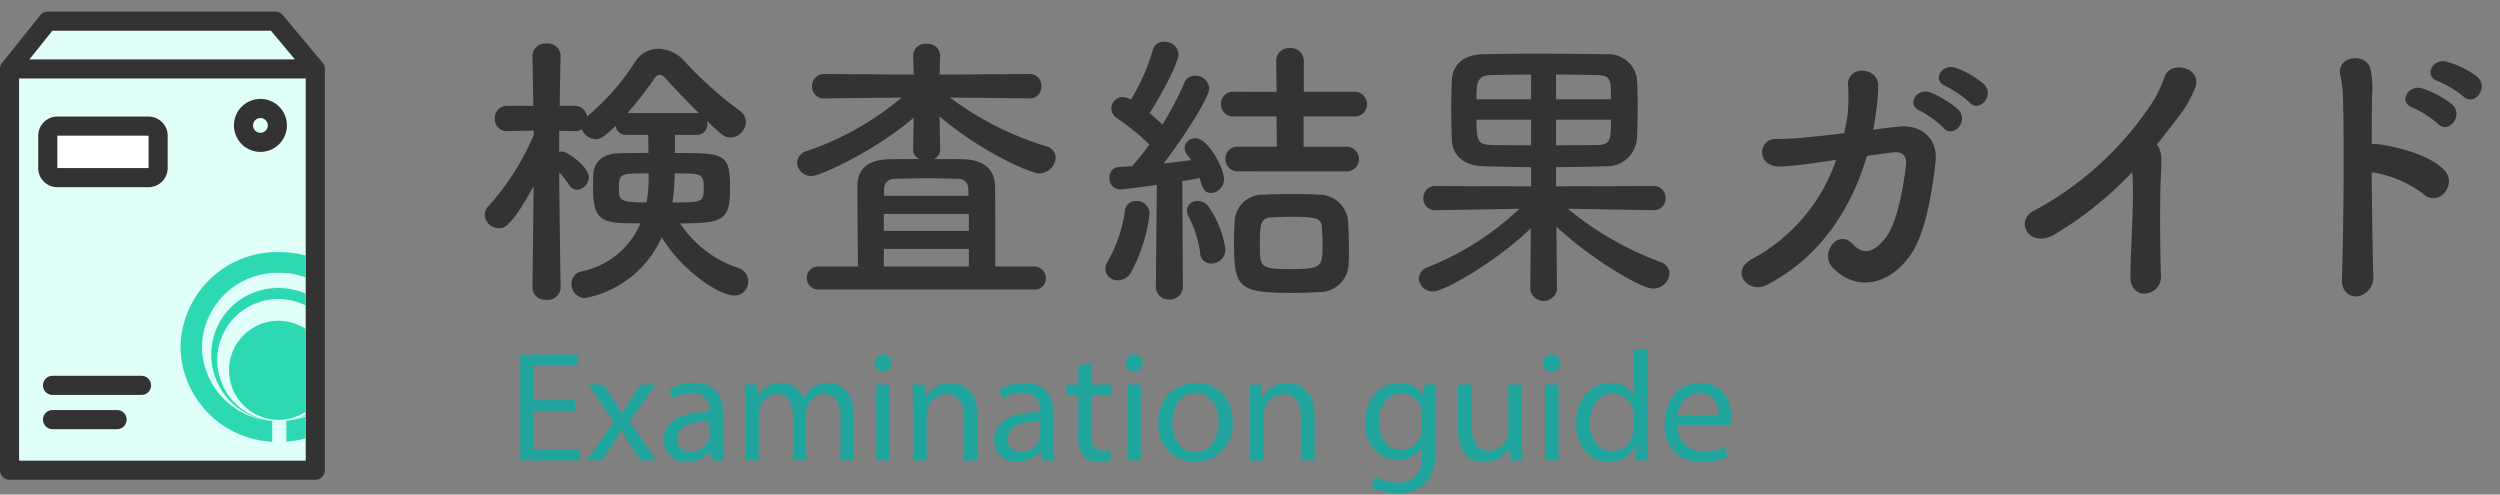 <svg xmlns="http://www.w3.org/2000/svg" xmlns:xlink="http://www.w3.org/1999/xlink" width="273" height="54" viewBox="0 0 273 54"><rect x="0" y="0" width="273" height="54" fill="#808080" stroke="none"/><defs><clipPath id="a"><rect width="27.127" height="33.327" fill="#0c372d"/></clipPath></defs><rect width="273" height="54" fill="none"/><path d="M9.3,2.869S9.172-4.786,9.14-9.711a11.06,11.06,0,0,1,1.1,1.412,1.012,1.012,0,0,0,.878.5,1.4,1.4,0,0,0,1.255-1.38c0-1.129-2.322-2.792-2.918-2.792a1.067,1.067,0,0,0-.314.031v-2.29L10.8-14.2a1.32,1.32,0,0,0,.816-.22,1.676,1.676,0,0,0,1.537,1.1c.408,0,.847-.157,2.165-1.474a1.084,1.084,0,0,0,1.129,1h2.416l.031,1.976c-1.161,0-2.259,0-3.169.031-1.882.031-2.792,1.035-2.855,2.259-.031.5-.031,1.067-.031,1.663,0,3.733,1.255,3.733,5.176,3.733a8.9,8.9,0,0,1-6.4,5.239,1.374,1.374,0,0,0-1.129,1.349A1.507,1.507,0,0,0,11.932,4.03,11.489,11.489,0,0,0,20.34-2.621c2.1,3.545,6.212,6.369,7.906,6.369A1.5,1.5,0,0,0,29.783,2.21a1.524,1.524,0,0,0-1.1-1.474,12.241,12.241,0,0,1-6.337-4.863c4.8,0,5.459-.376,5.459-3.921,0-3.765-.69-3.765-6.023-3.765v-1.976h2.353a1.151,1.151,0,0,0,1.192-1.192,1.334,1.334,0,0,0-.063-.345c1.694,1.6,1.945,1.82,2.6,1.82a1.751,1.751,0,0,0,1.663-1.725,1.47,1.47,0,0,0-.659-1.192,42.2,42.2,0,0,1-6.086-5.459A3.961,3.961,0,0,0,20-23.2a3.041,3.041,0,0,0-2.573,1.443A26,26,0,0,1,12.183-15.8a1.346,1.346,0,0,0-1.38-1.161H9.2c.031-2.886.094-5.459.094-5.459v-.031A1.381,1.381,0,0,0,7.76-23.766a1.4,1.4,0,0,0-1.537,1.318v.031l.094,5.459H3.462a1.306,1.306,0,0,0-1.349,1.38A1.3,1.3,0,0,0,3.431-14.2h.031l2.886-.063.031.439a27.674,27.674,0,0,1-4.925,7.78,1.385,1.385,0,0,0-.439,1A1.544,1.544,0,0,0,2.552-3.594c.5,0,1.286,0,3.8-4.612L6.223,2.869V2.9A1.381,1.381,0,0,0,7.76,4.218,1.4,1.4,0,0,0,9.3,2.9Zm7.31-19.043a43.852,43.852,0,0,0,3.012-3.89.594.594,0,0,1,.471-.282.821.821,0,0,1,.565.282c1.035,1.129,2.384,2.573,3.765,3.921a.869.869,0,0,0-.282-.031Zm5.145,6.588c2.792,0,3.169,0,3.169,1.443,0,1.725-.031,1.725-3.42,1.725a14.758,14.758,0,0,0,.188-1.6C21.689-8.205,21.752-8.8,21.752-9.586Zm-2.855,0a14.223,14.223,0,0,1-.22,3.169c-3.012,0-3.012-.251-3.012-1.569C15.666-9.586,15.823-9.586,18.9-9.586ZM60.967,3.089A1.188,1.188,0,0,0,62.285,1.9,1.284,1.284,0,0,0,60.967.579h-4.2c0-2.729,0-7.31-.031-8.816-.031-1.788-1.286-2.823-3.357-2.886-.973-.031-2.133-.031-3.325-.031a1.113,1.113,0,0,0,.69-1.067L50.677-15.8c4.769,4.016,10.008,6.212,10.855,6.212a1.825,1.825,0,0,0,1.82-1.725,1.285,1.285,0,0,0-1-1.224,34.112,34.112,0,0,1-10.541-5.333l8.69.094h.031a1.232,1.232,0,0,0,1.255-1.318A1.249,1.249,0,0,0,60.5-20.44l-9.819.063.063-2.008v-.063a1.339,1.339,0,0,0-1.474-1.286,1.32,1.32,0,0,0-1.474,1.349l.063,2.008-9.725-.063a1.308,1.308,0,0,0-1.38,1.349A1.274,1.274,0,0,0,38.1-17.774h.031l8.408-.094a31.721,31.721,0,0,1-10.353,5.835,1.408,1.408,0,0,0-1.067,1.286,1.54,1.54,0,0,0,1.6,1.443c1.035,0,7.153-2.918,11.137-6.369l-.063,3.451a1.113,1.113,0,0,0,.69,1.067c-1.224,0-2.416,0-3.451.031-2.071.063-3.325,1-3.325,2.886,0,1.569.031,6.086.063,8.816H37.5a1.235,1.235,0,0,0-1.318,1.255A1.235,1.235,0,0,0,37.5,3.089ZM44.622-7.139v-.816A1.077,1.077,0,0,1,45.783-8.99c.973-.031,2.2-.063,3.451-.063,1.224,0,2.478.031,3.451.063a1.049,1.049,0,0,1,1.129,1.035c0,.188.031.471.031.816Zm9.255,3.827H44.591V-5.162h9.286Zm0,3.89H44.591V-1.335h9.286ZM95.006-9.805a1.354,1.354,0,0,0,1.474-1.349A1.371,1.371,0,0,0,95.006-12.5h-4.58V-15.8h5.459a1.354,1.354,0,0,0,1.474-1.349A1.371,1.371,0,0,0,95.884-18.5H90.457v-3.388a1.41,1.41,0,0,0-1.537-1.38,1.372,1.372,0,0,0-1.474,1.38l.031,3.388H82.77a1.282,1.282,0,0,0-1.349,1.349A1.3,1.3,0,0,0,82.77-15.8h4.706l.031,3.294H83.272a1.308,1.308,0,0,0-1.38,1.349,1.325,1.325,0,0,0,1.38,1.349ZM95.351.171c.031-.5.031-1.035.031-1.569,0-.973-.031-1.976-.094-2.98a3.177,3.177,0,0,0-3.263-2.886c-.878-.063-1.914-.063-2.98-.063-1.035,0-2.071,0-2.98.063A3.05,3.05,0,0,0,82.9-4.252c-.063.753-.063,1.569-.063,2.447,0,4.674.533,5.27,6.274,5.27,1.035,0,2.071-.031,2.949-.094A3.175,3.175,0,0,0,95.351.171ZM74.3,2.744a1.388,1.388,0,0,0,1.474,1.443,1.413,1.413,0,0,0,1.474-1.474L77.186-8.739c.784-.125,1.443-.251,1.882-.345.345,1.192.533,1.631,1.286,1.631a1.474,1.474,0,0,0,1.38-1.537c0-1.161-1.725-4.423-3.074-4.423a1.155,1.155,0,0,0-1.224,1.035,1.252,1.252,0,0,0,.282.753c.125.188.314.376.439.6-.784.094-1.851.22-3.012.345,2.29-2.949,4.988-7.247,4.988-8.188a1.5,1.5,0,0,0-1.569-1.38,1.186,1.186,0,0,0-1.161.784,36,36,0,0,1-2.384,4.549c-.439-.408-.91-.847-1.412-1.255,1.035-1.537,3.169-5.427,3.169-6.463a1.469,1.469,0,0,0-1.569-1.318,1.211,1.211,0,0,0-1.255.91,21.4,21.4,0,0,1-2.384,5.4l-.188-.094a1.527,1.527,0,0,0-.69-.188,1.257,1.257,0,0,0-1.255,1.255,1.257,1.257,0,0,0,.6,1.035,26.146,26.146,0,0,1,3.545,2.886A23.458,23.458,0,0,1,71.7-10.37c-.565.031-1.067.063-1.474.094a1.085,1.085,0,0,0-1,1.161,1.205,1.205,0,0,0,1.161,1.286c.22,0,2.227-.251,4.016-.5L74.3,2.712ZM80.355.265A1.545,1.545,0,0,0,81.892-1.3,10.776,10.776,0,0,0,80.01-6.009a1.379,1.379,0,0,0-1.129-.565,1.1,1.1,0,0,0-1.192,1.035,1.318,1.318,0,0,0,.188.659A12.527,12.527,0,0,1,79.131-.958,1.217,1.217,0,0,0,80.355.265ZM71.539,1.3A17.711,17.711,0,0,0,73.61-5.194a1.384,1.384,0,0,0-1.443-1.38,1.2,1.2,0,0,0-1.255,1.1A15,15,0,0,1,69.061-.017a1.7,1.7,0,0,0-.282.878,1.3,1.3,0,0,0,1.38,1.224A1.649,1.649,0,0,0,71.539,1.3ZM92.5-1.868C92.5.548,92.464.861,89.2.861c-3.482,0-3.545-.125-3.545-2.573,0-2.165,0-3.043,1.318-3.074.659-.031,1.443-.063,2.259-.063,2.729,0,3.169.22,3.2,1.224C92.464-3.06,92.5-2.464,92.5-1.868Zm36.141-3.7a1.266,1.266,0,0,0,1.318-1.318A1.274,1.274,0,0,0,128.6-8.205L118-8.174v-2.1c1.82,0,3.639-.031,5.4-.094a3.259,3.259,0,0,0,3.42-2.949c.063-.91.094-2.29.094-3.639,0-1.161-.031-2.29-.094-3.043a3.128,3.128,0,0,0-3.231-2.6c-2.008-.031-5.02-.063-7.812-.063-2.322,0-4.455.031-5.772.063-2.447.063-3.325,1.474-3.388,2.823-.031.816-.063,1.976-.063,3.169,0,1.161.031,2.384.063,3.357.063,1.663,1.255,2.823,3.482,2.886,1.694.031,3.42.094,5.176.094v2.1l-10.416-.031a1.274,1.274,0,0,0-1.349,1.318,1.266,1.266,0,0,0,1.318,1.318h.031l9.129-.157A30.987,30.987,0,0,1,104.009.642a1.448,1.448,0,0,0-1,1.255,1.528,1.528,0,0,0,1.569,1.412c1.224,0,6.933-3.294,10.666-6.9l-.063,6.682V3.12a1.481,1.481,0,0,0,2.918,0V3.089l-.063-6.87C121.7-.331,127.256,2.995,128.6,2.995a1.788,1.788,0,0,0,1.788-1.663,1.351,1.351,0,0,0-.941-1.224,34.963,34.963,0,0,1-10.165-5.835l9.317.157ZM118-17.68v-2.7c1.788,0,3.482.031,4.518.063,1.474.031,1.474.565,1.474,2.635Zm5.992,2.227c0,2.039,0,2.761-1.443,2.761-1.255.031-2.886.031-4.549.031v-2.792Zm-8.721-2.227h-5.961c0-1.631,0-2.6,1.506-2.635,1.067-.031,2.7-.063,4.455-.063Zm0,5.02c-1.663,0-3.263,0-4.423-.031-1.412-.063-1.537-.5-1.537-2.761h5.961Zm47.874-4.674c1.067,1.161,2.824-.753,1.569-2.008a9.874,9.874,0,0,0-3.137-1.788c-1.474-.471-2.6,1.412-1,2.039A11.3,11.3,0,0,1,163.145-17.335Zm-2.855,2.761c1.035,1.224,2.855-.69,1.631-1.976a10.552,10.552,0,0,0-3.074-1.882c-1.443-.533-2.667,1.349-1.1,2.008A10.794,10.794,0,0,1,160.291-14.574Zm-5.584,2.7c1.412-.188,1.6.69,1.506,1.443-.188,1.6-.847,6.118-2.2,7.843-1.192,1.537-2.384,2.039-3.576.753-1.663-1.82-3.7,1.035-2.227,2.541,2.729,2.823,6.463,1.757,8.659-1.631,1.506-2.322,2.227-6.839,2.573-9.945.282-2.541-1.6-4.078-3.984-3.827-.941.094-1.882.22-2.823.345.125-.659.22-1.318.314-1.945a20.334,20.334,0,0,0,.22-3.012c-.094-1.851-3.2-2.1-3.294-.063a19.425,19.425,0,0,1-.031,3.294c-.094.69-.22,1.38-.376,2.1-1.1.125-2.227.282-3.42.376a30.039,30.039,0,0,1-3.953.251c-2.039-.094-2.322,3.012.314,3.012a33.847,33.847,0,0,0,3.953-.408l2.227-.314A19.47,19.47,0,0,1,139.46-.268c-2.573,1.318-.5,3.922,1.569,2.855,5.992-3.106,9.317-8.6,10.917-14.086Zm26.2,2.165a7.712,7.712,0,0,1,.063.878c.125,2.98-.22,7.121-.251,10.478-.031,1.38.847,1.976,1.663,1.882a1.833,1.833,0,0,0,1.663-2.1c-.094-3.388-.125-8.157,0-10.6.094-2.133.094-2.416-.157-3.106a1.181,1.181,0,0,0-.282-.471c.847-1.035,1.694-2.133,2.573-3.294a12.24,12.24,0,0,0,1.537-2.729c1.1-2.322-2.573-3.263-3.231-1.412a19.856,19.856,0,0,1-1.129,2.478,35.584,35.584,0,0,1-13.176,12.2c-2.165,1.067-.533,4.3,2.384,2.51A39.546,39.546,0,0,0,180.9-9.711Zm36.172-8.282c1.161,1.161,2.855-.941,1.506-2.165a10.254,10.254,0,0,0-3.325-1.631c-1.537-.408-2.6,1.6-.941,2.133A11.15,11.15,0,0,1,217.074-17.993Zm-2.792,2.98c1.129,1.192,2.886-.847,1.569-2.1a10.338,10.338,0,0,0-3.263-1.757c-1.506-.471-2.7,1.506-1.035,2.1A11.625,11.625,0,0,1,214.282-15.013Zm-7.216,5.3a12.382,12.382,0,0,1,5.616,2.353c1.631,1.537,3.8-.973,2.322-2.573-1.694-1.82-5.835-2.7-7.4-2.855a1.52,1.52,0,0,0-.533,0c0-2.1,0-3.921.031-5.176a11.045,11.045,0,0,0-.125-2.792c-.282-2.165-3.89-1.725-3.325.5a14.084,14.084,0,0,1,.282,2.635c.125,4.549.063,14.431-.126,19.545-.063,1.412.847,2.008,1.725,1.914a2.108,2.108,0,0,0,1.694-2.384C207.16-1.335,207.1-5.664,207.066-9.711Z" transform="translate(51.922 28.521)" fill="#333" stroke="rgba(0,0,0,0)" stroke-width="1"/><path d="M7.183-5.84H2.709V-9.509H7.457v-1.234H1.2V.812H7.715V-.422H2.709V-4.605H7.183ZM8.606-7.468l2.812,4.046L8.469.812h1.663l1.2-1.851c.309-.514.6-.943.874-1.457h.034c.291.5.566.96.891,1.457L14.366.812h1.7L13.149-3.474l2.829-3.994H14.332L13.183-5.72c-.274.446-.566.891-.84,1.354h-.034c-.274-.446-.531-.874-.84-1.337L10.286-7.468ZM23.349-4.263c0-1.663-.617-3.394-3.154-3.394a5.191,5.191,0,0,0-2.726.72l.343.994a4.088,4.088,0,0,1,2.16-.617,1.719,1.719,0,0,1,1.886,1.92v.189c-3.206-.034-4.989,1.063-4.989,3.069A2.383,2.383,0,0,0,19.406,1,3.137,3.137,0,0,0,21.944-.234h.034L22.115.812h1.354a13.921,13.921,0,0,1-.12-1.989Zm-1.457,2.28a2.49,2.49,0,0,1-.069.48A2.088,2.088,0,0,1,19.8-.114a1.334,1.334,0,0,1-1.423-1.44c0-1.611,1.869-1.9,3.514-1.851ZM25.784.812h1.474V-4.194a2.641,2.641,0,0,1,.1-.737A2.1,2.1,0,0,1,29.247-6.44c1.131,0,1.731.96,1.731,2.28V.812h1.457V-4.314a2.685,2.685,0,0,1,.137-.771A1.96,1.96,0,0,1,34.355-6.44c1.217,0,1.817.96,1.817,2.572V.812H37.63V-4.074c0-2.88-1.629-3.583-2.726-3.583a2.857,2.857,0,0,0-1.834.566,3.418,3.418,0,0,0-.926,1.08H32.11a2.46,2.46,0,0,0-2.349-1.646,2.857,2.857,0,0,0-2.623,1.509H27.1l-.086-1.32h-1.3c.034.669.069,1.371.069,2.229Zm15.789,0v-8.28H40.081V.812ZM40.836-10.76a.9.9,0,0,0-.926.943.877.877,0,0,0,.909.926.91.91,0,0,0,.96-.926A.93.93,0,0,0,40.836-10.76ZM44.093.812h1.491V-4.177a2.149,2.149,0,0,1,.12-.7,2.16,2.16,0,0,1,2.023-1.543c1.423,0,1.92,1.114,1.92,2.469V.812h1.491V-4.143c0-2.829-1.783-3.514-2.914-3.514a3.073,3.073,0,0,0-2.743,1.543H45.43l-.069-1.354H44.024c.034.669.069,1.371.069,2.229ZM59.436-4.263c0-1.663-.617-3.394-3.154-3.394a5.191,5.191,0,0,0-2.726.72l.343.994a4.088,4.088,0,0,1,2.16-.617,1.719,1.719,0,0,1,1.886,1.92v.189c-3.206-.034-4.989,1.063-4.989,3.069A2.383,2.383,0,0,0,55.493,1,3.137,3.137,0,0,0,58.031-.234h.034L58.2.812h1.354a13.922,13.922,0,0,1-.12-1.989Zm-1.457,2.28a2.49,2.49,0,0,1-.069.48A2.088,2.088,0,0,1,55.888-.114a1.334,1.334,0,0,1-1.423-1.44c0-1.611,1.869-1.9,3.514-1.851Zm4.166-7.492v2.006H60.859v1.131h1.286v4.526A3.373,3.373,0,0,0,62.711.366,2.179,2.179,0,0,0,64.339,1,3.342,3.342,0,0,0,65.694.778L65.625-.354a3.464,3.464,0,0,1-.874.1c-.84,0-1.131-.583-1.131-1.611V-6.337h2.16V-7.468h-2.16v-2.4ZM68.968.812v-8.28H67.477V.812ZM68.231-10.76a.9.9,0,0,0-.926.943.877.877,0,0,0,.909.926.91.91,0,0,0,.96-.926A.93.93,0,0,0,68.231-10.76Zm6.789,3.1A4.048,4.048,0,0,0,70.888-3.3,3.958,3.958,0,0,0,74.831,1,4.064,4.064,0,0,0,79-3.337C79-5.994,77.334-7.657,75.02-7.657Zm-.086,1.114c1.869,0,2.537,1.783,2.537,3.223,0,1.68-.891,3.189-2.537,3.189-1.68,0-2.52-1.509-2.52-3.172C72.414-4.777,73.083-6.543,74.934-6.543ZM80.9.812h1.491V-4.177a2.149,2.149,0,0,1,.12-.7,2.16,2.16,0,0,1,2.023-1.543c1.423,0,1.92,1.114,1.92,2.469V.812h1.492V-4.143c0-2.829-1.783-3.514-2.914-3.514a3.073,3.073,0,0,0-2.743,1.543h-.051l-.069-1.354H80.831c.034.669.069,1.371.069,2.229Zm20.246-6.017c0-1.011.034-1.68.069-2.263H99.9l-.069,1.234h-.034A2.751,2.751,0,0,0,97.2-7.657c-1.9,0-3.737,1.577-3.737,4.389,0,2.3,1.457,4.046,3.532,4.046a2.983,2.983,0,0,0,2.64-1.389h.034V.315c0,2.092-1.131,2.914-2.674,2.914a4.79,4.79,0,0,1-2.452-.669l-.377,1.149a5.465,5.465,0,0,0,2.777.686A4.485,4.485,0,0,0,99.964,3.4c.806-.72,1.183-1.869,1.183-3.789ZM99.655-2.72a2.625,2.625,0,0,1-.12.806,2.222,2.222,0,0,1-2.092,1.56c-1.629,0-2.469-1.371-2.469-3,0-1.92,1.046-3.137,2.469-3.137A2.179,2.179,0,0,1,99.569-4.9a2.148,2.148,0,0,1,.086.686ZM110.661.812c-.034-.669-.069-1.389-.069-2.263V-7.468H109.1v5.074a2.46,2.46,0,0,1-.137.789,2.154,2.154,0,0,1-2.023,1.371c-1.3,0-1.817-1.046-1.817-2.657V-7.468h-1.509v4.834C103.615.023,104.849,1,106.461,1a3.107,3.107,0,0,0,2.76-1.543h.034l.086,1.354Zm3.926,0v-8.28H113.1V.812ZM113.85-10.76a.9.9,0,0,0-.926.943.877.877,0,0,0,.909.926.91.91,0,0,0,.96-.926A.93.93,0,0,0,113.85-10.76Zm8.915-.6v4.954h-.034a2.765,2.765,0,0,0-2.5-1.251c-2.023,0-3.737,1.68-3.72,4.457,0,2.5,1.543,4.2,3.566,4.2a2.986,2.986,0,0,0,2.794-1.629h.051l.069,1.44h1.337c-.034-.583-.069-1.406-.069-2.126V-11.36Zm0,8.692a2.62,2.62,0,0,1-.069.651A2.3,2.3,0,0,1,120.484-.2c-1.629,0-2.469-1.406-2.469-3.086,0-1.834.943-3.189,2.5-3.189a2.238,2.238,0,0,1,2.194,1.731,3.954,3.954,0,0,1,.051.634Zm10.663-.394a3.309,3.309,0,0,0,.069-.7c0-1.526-.72-3.892-3.412-3.892-2.434,0-3.909,1.954-3.909,4.474A3.862,3.862,0,0,0,130.256,1a6.6,6.6,0,0,0,2.76-.531l-.257-1.08a5.4,5.4,0,0,1-2.3.429,2.65,2.65,0,0,1-2.846-2.88Zm-5.795-1.08a2.485,2.485,0,0,1,2.314-2.434,2.142,2.142,0,0,1,2.092,2.434Z" transform="translate(55.604 49.461)" fill="#1fa59c"/><g transform="translate(0 1.266)"><path d="M220.915,149.609v43.768H254.3V149.609" transform="translate(-219.872 -143.296)" fill="#dffff8"/><path d="M254.346,194.42H220.959a1.043,1.043,0,0,1-1.043-1.043V149.609H222v42.724h31.3V149.609h2.087v43.768A1.043,1.043,0,0,1,254.346,194.42Z" transform="translate(-219.915 -143.296)" fill="#333"/><path d="M4.173,4H29.032l4.355,5.217H0Z" transform="translate(1.043 -2.957)" fill="#dffff8"/><path d="M4.217,3H29.075a1.043,1.043,0,0,1,.8.375l4.355,5.217a1.043,1.043,0,0,1-.8,1.712H.043a1.043,1.043,0,0,1-.815-1.7L3.4,3.392A1.043,1.043,0,0,1,4.217,3Zm24.37,2.087H4.718l-2.5,3.13H31.2Z" transform="translate(1 -3)" fill="#333"/><rect width="14.138" height="7.712" rx="2" transform="translate(4.173 11.463)" fill="#fff"/><path d="M2.087,2.087V5.625h9.964V2.087H2.087M2.087,0h9.964a2.087,2.087,0,0,1,2.087,2.087V5.625a2.087,2.087,0,0,1-2.087,2.087H2.087A2.087,2.087,0,0,1,0,5.625V2.087A2.087,2.087,0,0,1,2.087,0Z" transform="translate(4.173 11.463)" fill="#333"/><g transform="translate(6.26 15.65)" clip-path="url(#a)"><g transform="translate(13.453 10.616)"><path d="M10.71,0A10.542,10.542,0,0,0,0,10.362,10.51,10.51,0,0,0,10.016,20.7V18.432a8.212,8.212,0,0,1-7.681-8.07,8.244,8.244,0,0,1,8.375-8.1,8.242,8.242,0,0,1,8.373,8.1,8.207,8.207,0,0,1-7.527,8.059v2.268A10.506,10.506,0,0,0,21.42,10.362,10.542,10.542,0,0,0,10.71,0" transform="translate(0 0)" fill="#2cd9b2"/><path d="M10.332,3.6a7.27,7.27,0,1,0,0,14.539,6.67,6.67,0,1,1,6.639-6.671,6.656,6.656,0,0,1-6.639,6.671,7.269,7.269,0,1,0,0-14.539" transform="translate(0.378 0.32)" fill="#2cd9b2"/><path d="M15.528,12.368a5.409,5.409,0,1,1-5.409-5.486,5.45,5.45,0,0,1,5.409,5.486" transform="translate(0.59 0.611)" fill="#2cd9b2"/></g></g><path d="M-2662.241-20417.367h-9.715a1.044,1.044,0,0,1-1.043-1.045,1.042,1.042,0,0,1,1.043-1.045h9.715a1.042,1.042,0,0,1,1.043,1.045A1.044,1.044,0,0,1-2662.241-20417.367Z" transform="translate(2677.694 20459.229)" fill="#333"/><path d="M-2664.907-20417.367h-7.049a1.044,1.044,0,0,1-1.043-1.045,1.042,1.042,0,0,1,1.043-1.045h7.049a1.042,1.042,0,0,1,1.043,1.045A1.045,1.045,0,0,1-2664.907-20417.367Z" transform="translate(2677.694 20462.967)" fill="#333"/><path d="M2.892,2.087a.805.805,0,1,0,.805.805.806.806,0,0,0-.805-.805M2.892,0A2.892,2.892,0,1,1,0,2.892,2.892,2.892,0,0,1,2.892,0Z" transform="translate(25.548 9.537)" fill="#333"/></g></svg>